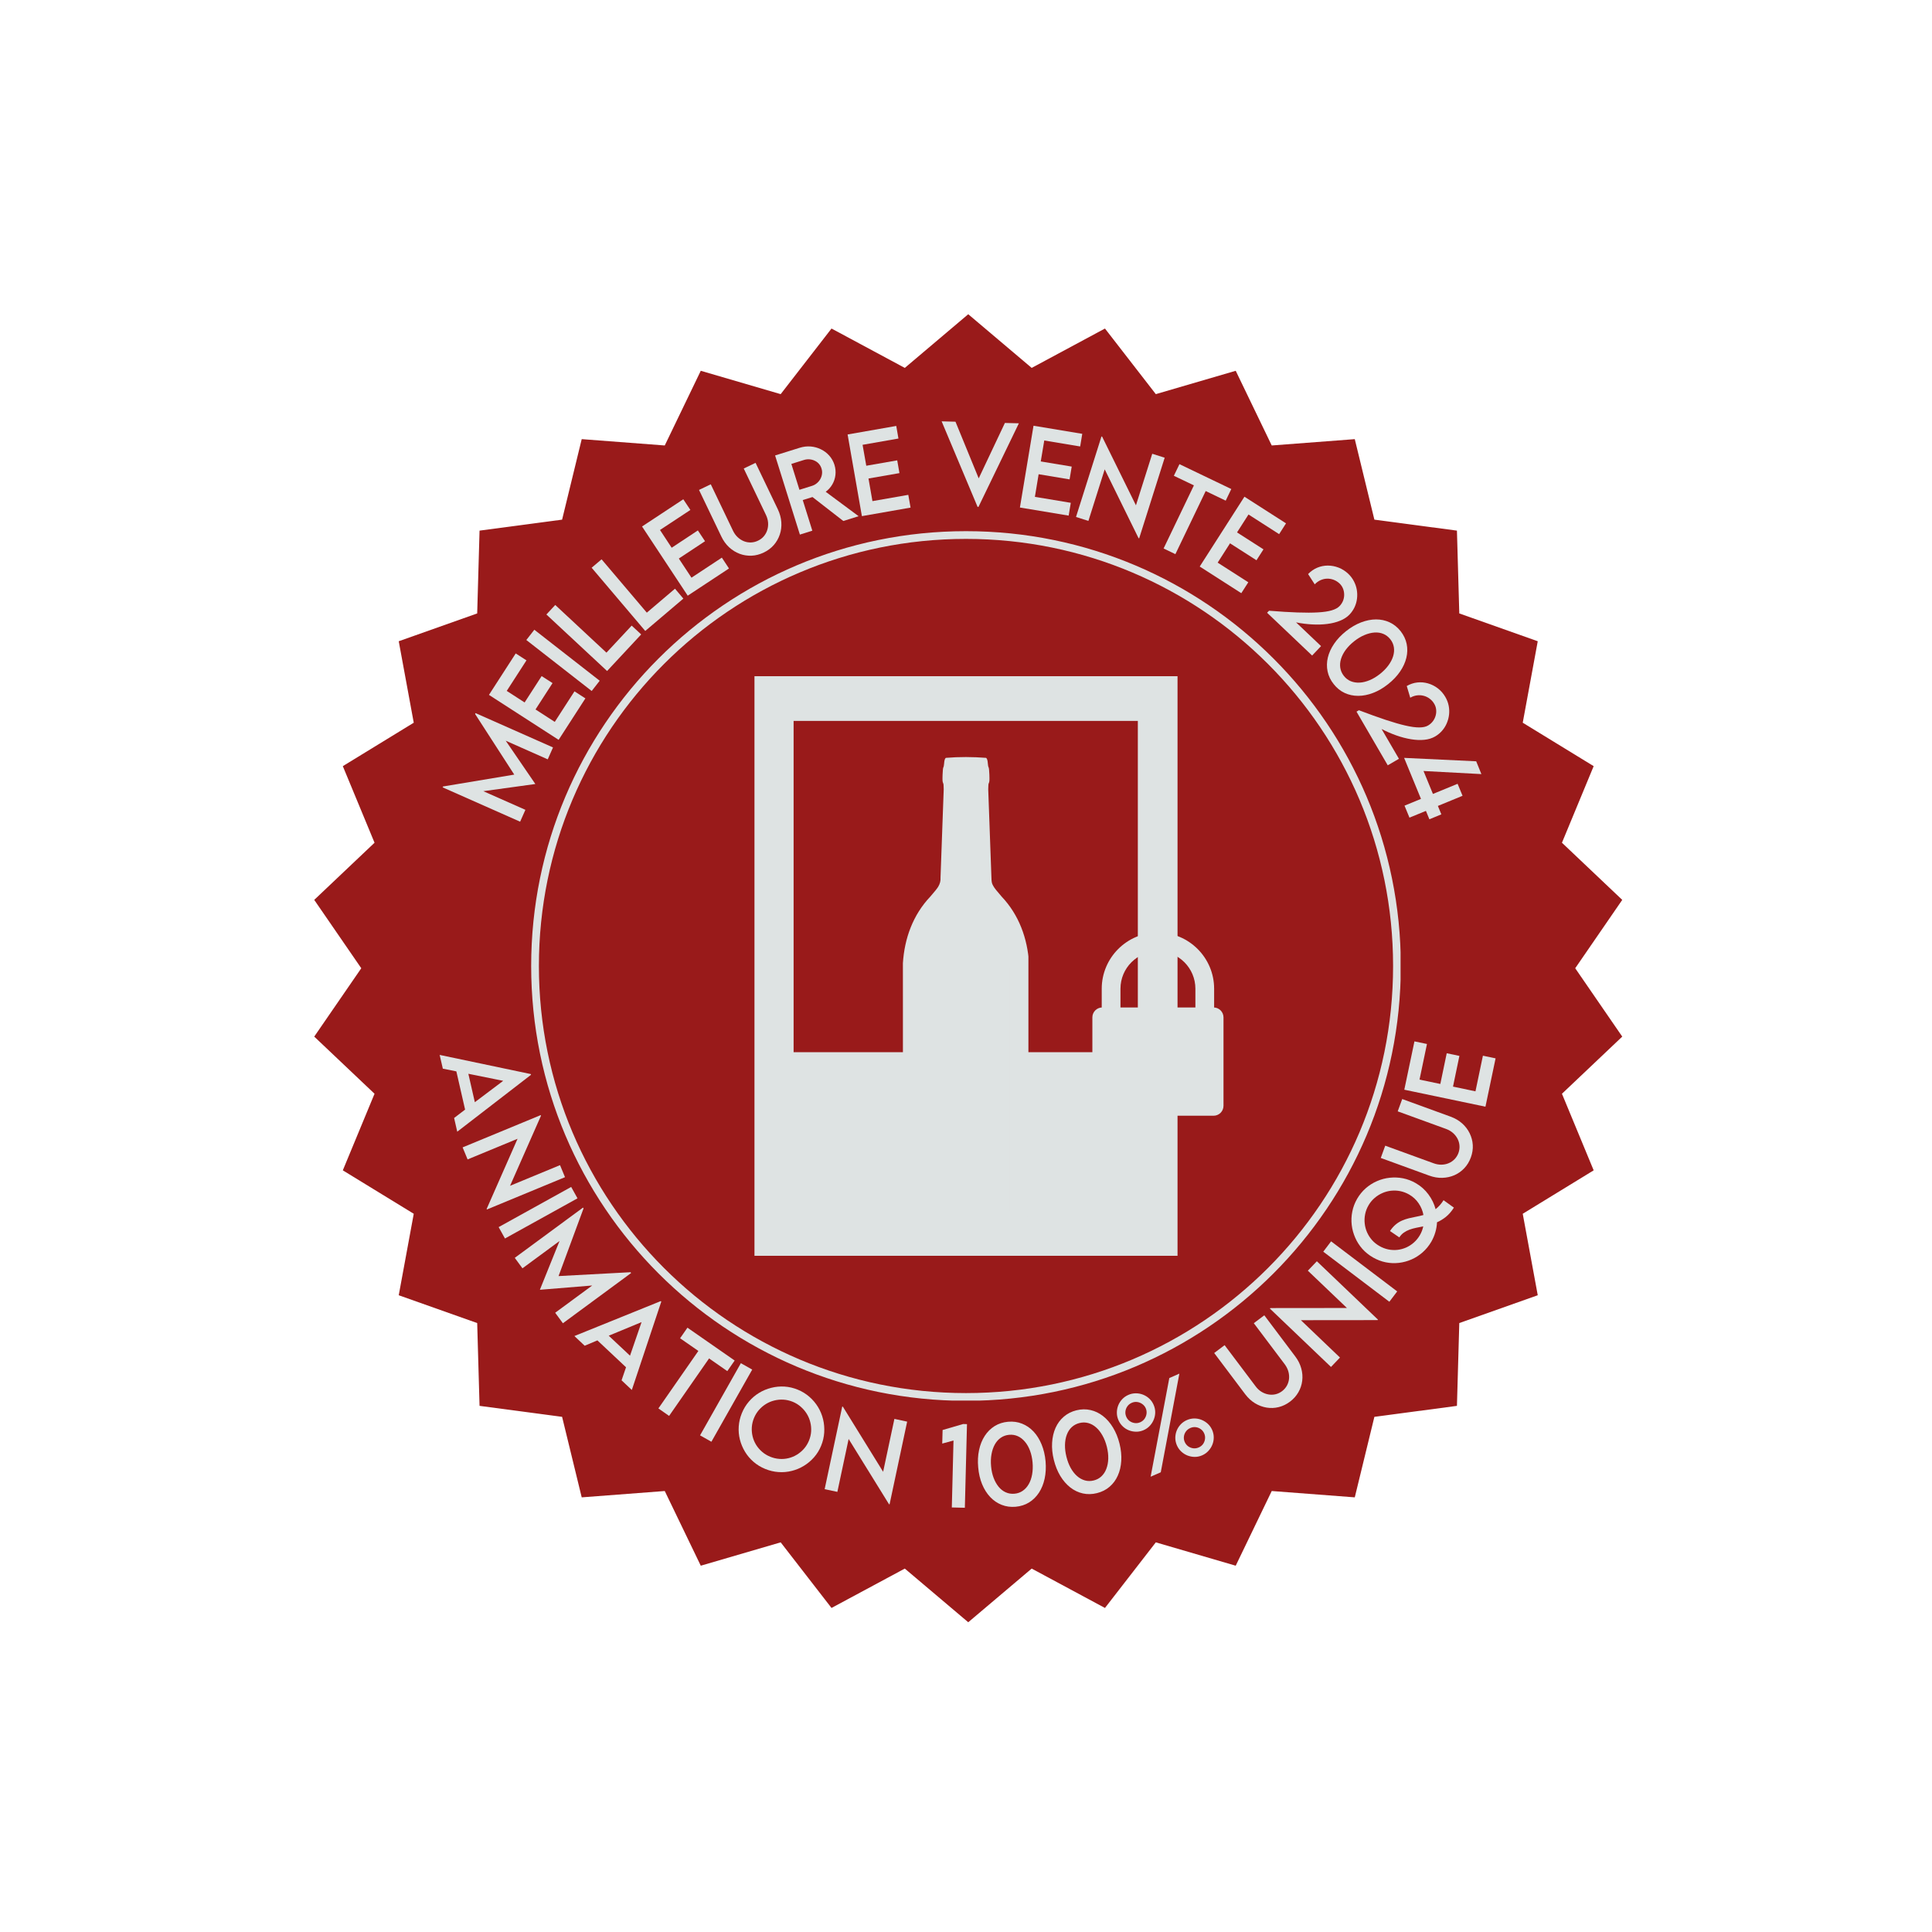 <svg xmlns="http://www.w3.org/2000/svg" xmlns:xlink="http://www.w3.org/1999/xlink" width="1000" viewBox="0 0 750 750" height="1000" preserveAspectRatio="xMidYMid meet"><defs><g></g><clipPath id="a7ecc71ba0"><path d="M 156.406 156.406 L 593.594 156.406 L 593.594 593.594 L 156.406 593.594 Z M 156.406 156.406 " clip-rule="nonzero"></path></clipPath><clipPath id="18de06c526"><path d="M 375 156.406 C 254.273 156.406 156.406 254.273 156.406 375 C 156.406 495.727 254.273 593.594 375 593.594 C 495.727 593.594 593.594 495.727 593.594 375 C 593.594 254.273 495.727 156.406 375 156.406 Z M 375 156.406 " clip-rule="nonzero"></path></clipPath><clipPath id="35db6e3435"><path d="M 121.984 121.984 L 629.754 121.984 L 629.754 629.754 L 121.984 629.754 Z M 121.984 121.984 " clip-rule="nonzero"></path></clipPath><clipPath id="68b3fb0662"><path d="M 375.871 121.984 L 400.5 142.82 L 428.945 127.535 L 448.684 153.004 L 479.703 143.938 L 493.684 172.93 L 525.922 170.473 L 533.535 201.727 L 565.582 205.988 L 566.496 238.133 L 596.953 248.93 L 591.125 280.559 L 618.66 297.418 L 606.348 327.148 L 629.754 349.332 L 611.496 375.871 L 629.754 402.41 L 606.348 424.594 L 618.66 454.324 L 591.125 471.184 L 596.953 502.812 L 566.496 513.609 L 565.582 545.754 L 533.535 550.016 L 525.922 581.27 L 493.684 578.812 L 479.703 607.805 L 448.684 598.738 L 428.945 624.207 L 400.5 608.922 L 375.871 629.754 L 351.242 608.922 L 322.793 624.207 L 303.059 598.738 L 272.039 607.805 L 258.059 578.812 L 225.82 581.27 L 218.207 550.016 L 186.16 545.754 L 185.246 513.609 L 154.789 502.812 L 160.617 471.184 L 133.082 454.324 L 145.395 424.594 L 121.984 402.41 L 140.246 375.871 L 121.984 349.332 L 145.395 327.148 L 133.082 297.418 L 160.617 280.559 L 154.789 248.93 L 185.246 238.133 L 186.16 205.988 L 218.207 201.727 L 225.82 170.473 L 258.059 172.93 L 272.039 143.938 L 303.059 153.004 L 322.793 127.535 L 351.242 142.82 Z M 375.871 121.984 " clip-rule="nonzero"></path></clipPath><clipPath id="d9cdc53919"><path d="M 149.898 149.898 L 600.102 149.898 L 600.102 600.102 L 149.898 600.102 Z M 149.898 149.898 " clip-rule="nonzero"></path></clipPath><clipPath id="eb2403ed6b"><path d="M 375 149.898 C 250.68 149.898 149.898 250.68 149.898 375 C 149.898 499.32 250.68 600.102 375 600.102 C 499.32 600.102 600.102 499.32 600.102 375 C 600.102 250.68 499.32 149.898 375 149.898 Z M 375 149.898 " clip-rule="nonzero"></path></clipPath><clipPath id="f8df01afc3"><path d="M 206.199 206.199 L 543.801 206.199 L 543.801 543.801 L 206.199 543.801 Z M 206.199 206.199 " clip-rule="nonzero"></path></clipPath><clipPath id="24d1f83799"><path d="M 375 206.199 C 281.773 206.199 206.199 281.773 206.199 375 C 206.199 468.227 281.773 543.801 375 543.801 C 468.227 543.801 543.801 468.227 543.801 375 C 543.801 281.773 468.227 206.199 375 206.199 Z M 375 206.199 " clip-rule="nonzero"></path></clipPath><clipPath id="eacef902ac"><path d="M 206.199 206.199 L 543.699 206.199 L 543.699 543.699 L 206.199 543.699 Z M 206.199 206.199 " clip-rule="nonzero"></path></clipPath><clipPath id="0bcb995728"><path d="M 374.996 206.199 C 281.773 206.199 206.199 281.773 206.199 374.996 C 206.199 468.219 281.773 543.793 374.996 543.793 C 468.219 543.793 543.793 468.219 543.793 374.996 C 543.793 281.773 468.219 206.199 374.996 206.199 Z M 374.996 206.199 " clip-rule="nonzero"></path></clipPath><clipPath id="3149a80236"><path d="M 292.883 262.5 L 457.117 262.5 L 457.117 487.5 L 292.883 487.5 Z M 292.883 262.5 " clip-rule="nonzero"></path></clipPath><clipPath id="679bdf878a"><path d="M 308.078 279.863 L 441.922 279.863 L 441.922 408.469 L 308.078 408.469 Z M 308.078 279.863 " clip-rule="nonzero"></path></clipPath><clipPath id="c090a0885b"><path d="M 424.039 391 L 475 391 L 475 433.258 L 424.039 433.258 Z M 424.039 391 " clip-rule="nonzero"></path></clipPath><clipPath id="b433b7b2ae"><path d="M 427 362.008 L 472 362.008 L 472 421 L 427 421 Z M 427 362.008 " clip-rule="nonzero"></path></clipPath><clipPath id="5ae3fd996f"><path d="M 350.477 293.75 L 399.227 293.75 L 399.227 477.5 L 350.477 477.5 Z M 350.477 293.75 " clip-rule="nonzero"></path></clipPath></defs><g clip-path="url(#a7ecc71ba0)"><g clip-path="url(#18de06c526)"><path fill="#dee3e3" d="M 156.406 156.406 L 593.594 156.406 L 593.594 593.594 L 156.406 593.594 Z M 156.406 156.406 " fill-opacity="1" fill-rule="nonzero"></path></g></g><g clip-path="url(#35db6e3435)"><g clip-path="url(#68b3fb0662)"><path fill="#991a1a" d="M 121.984 121.984 L 629.754 121.984 L 629.754 629.754 L 121.984 629.754 Z M 121.984 121.984 " fill-opacity="1" fill-rule="nonzero"></path></g></g><g clip-path="url(#d9cdc53919)"><g clip-path="url(#eb2403ed6b)"><path fill="#991a1a" d="M 149.898 149.898 L 600.102 149.898 L 600.102 600.102 L 149.898 600.102 Z M 149.898 149.898 " fill-opacity="1" fill-rule="nonzero"></path></g></g><g clip-path="url(#f8df01afc3)"><g clip-path="url(#24d1f83799)"><path fill="#991a1a" d="M 206.199 206.199 L 543.801 206.199 L 543.801 543.801 L 206.199 543.801 Z M 206.199 206.199 " fill-opacity="1" fill-rule="nonzero"></path></g></g><g clip-path="url(#eacef902ac)"><g clip-path="url(#0bcb995728)"><path stroke-linecap="butt" transform="matrix(0.75, 0, 0, 0.75, 206.2, 206.2)" fill="none" stroke-linejoin="miter" d="M 225.062 -0.001 C 100.765 -0.001 -0.001 100.765 -0.001 225.062 C -0.001 349.359 100.765 450.124 225.062 450.124 C 349.359 450.124 450.124 349.359 450.124 225.062 C 450.124 100.765 349.359 -0.001 225.062 -0.001 Z M 225.062 -0.001 " stroke="#dee3e3" stroke-width="8" stroke-opacity="1" stroke-miterlimit="4"></path></g></g><g clip-path="url(#3149a80236)"><path fill="#dee3e3" d="M 292.883 262.5 L 457.117 262.5 L 457.117 487.676 L 292.883 487.676 Z M 292.883 262.5 " fill-opacity="1" fill-rule="nonzero"></path></g><g clip-path="url(#679bdf878a)"><path fill="#991a1a" d="M 308.078 279.863 L 441.707 279.863 L 441.707 408.469 L 308.078 408.469 Z M 308.078 279.863 " fill-opacity="1" fill-rule="nonzero"></path></g><g clip-path="url(#c090a0885b)"><path fill="#dee3e3" d="M 471.105 433.125 L 427.91 433.125 C 425.781 433.125 424.055 431.402 424.055 429.27 L 424.055 394.949 C 424.055 392.82 425.781 391.094 427.91 391.094 L 471.105 391.094 C 473.234 391.094 474.961 392.82 474.961 394.949 L 474.961 429.27 C 474.961 431.402 473.234 433.125 471.105 433.125 " fill-opacity="1" fill-rule="nonzero"></path></g><g clip-path="url(#b433b7b2ae)"><path fill="#dee3e3" d="M 434.965 412.91 L 464.051 412.91 L 464.051 383.824 C 464.051 375.805 457.527 369.277 449.508 369.277 C 441.488 369.277 434.965 375.805 434.965 383.824 Z M 464.383 420.184 L 434.633 420.184 C 430.805 420.184 427.691 417.07 427.691 413.242 L 427.691 383.824 C 427.691 371.793 437.48 362.008 449.508 362.008 C 461.539 362.008 471.324 371.793 471.324 383.824 L 471.324 413.242 C 471.324 417.07 468.211 420.184 464.383 420.184 " fill-opacity="1" fill-rule="nonzero"></path></g><path fill="#dee3e3" d="M 382.723 370.148 L 397.238 370.148 L 397.238 471.758 L 382.723 471.758 Z M 382.723 370.148 " fill-opacity="1" fill-rule="evenodd"></path><path fill="#dee3e3" d="M 374.426 301.707 L 382.723 301.707 L 382.723 344.219 L 374.426 344.219 Z M 374.426 301.707 " fill-opacity="1" fill-rule="evenodd"></path><g clip-path="url(#5ae3fd996f)"><path fill="#dee3e3" d="M 367.164 294.199 C 366.785 294.488 366.578 295.191 366.496 296.465 C 366.453 297.102 366.32 297.742 366.207 297.883 C 366.078 298.035 365.961 299.156 365.906 300.75 C 365.828 302.961 365.867 303.469 366.125 304.016 C 366.262 304.305 366.336 304.664 366.348 306.402 L 365.109 340.652 C 365.199 341.977 364.883 343.07 364.227 344.207 C 363.695 345.066 362.828 346.113 361.141 348.059 C 354.398 355.172 351.113 364.293 350.504 373.918 L 350.531 470.047 C 350.855 472.543 352.125 476.43 354.121 477.266 L 395.855 477.266 C 397.852 476.43 399.121 472.543 399.445 470.047 L 399.473 373.918 C 398.863 364.293 395.578 355.168 388.836 348.059 C 386.867 345.789 386.016 344.742 385.512 343.785 C 384.941 342.887 384.914 341.926 384.879 340.906 L 383.629 306.402 C 383.641 304.664 383.715 304.305 383.852 304.016 C 384.113 303.469 384.148 302.961 384.074 300.75 C 384.02 299.156 383.902 298.035 383.773 297.883 C 383.656 297.742 383.523 297.102 383.484 296.465 C 383.398 295.191 383.191 294.488 382.812 294.199 C 377.617 293.801 372.363 293.762 367.164 294.199 Z M 380.234 305.289 L 381.141 305.289 L 381.141 337.949 L 380.234 337.949 Z M 390.395 375.691 L 390.395 470.223 L 389.305 470.223 L 389.305 375.691 Z M 394.207 375.691 L 394.207 470.223 L 391.848 470.223 L 391.848 375.691 Z M 394.207 375.691 " fill-opacity="1" fill-rule="nonzero"></path></g><g fill="#dee3e3" fill-opacity="1"><g transform="translate(200.663, 321.794)"><g><path d="M -16.219 -44.609 L -16.062 -44.969 L 14.016 -31.641 L 11.969 -27.016 L -4.344 -34.25 L 7.141 -17.469 L 7.125 -17.438 L -13.047 -14.656 L 3.297 -7.422 L 1.25 -2.812 L -28.828 -16.141 L -28.672 -16.484 L -1.031 -21.094 Z M -16.219 -44.609 "></path></g></g></g><g fill="#dee3e3" fill-opacity="1"><g transform="translate(215.186, 289.801)"><g><path d="M -10.812 -33.453 L -18.469 -21.594 L -11.531 -17.109 L -4.922 -27.344 L -0.688 -24.625 L -7.297 -14.391 L 0.172 -9.562 L 7.828 -21.422 L 12.062 -18.688 L 1.672 -2.594 L -25.375 -20.047 L -14.984 -36.141 Z M -10.812 -33.453 "></path></g></g></g><g fill="#dee3e3" fill-opacity="1"><g transform="translate(227.804, 270.668)"><g><path d="M 1.891 -2.422 L -23.484 -22.219 L -20.375 -26.203 L 5 -6.406 Z M 1.891 -2.422 "></path></g></g></g><g fill="#dee3e3" fill-opacity="1"><g transform="translate(233.577, 262.736)"><g><path d="M 1.844 -9.375 L 11.641 -19.875 L 15.328 -16.453 L 2.094 -2.25 L -21.469 -24.188 L -18.031 -27.891 Z M 1.844 -9.375 "></path></g></g></g><g fill="#dee3e3" fill-opacity="1"><g transform="translate(248.142, 246.924)"><g><path d="M 2.953 -9.094 L 13.891 -18.391 L 17.141 -14.547 L 2.344 -1.984 L -18.469 -26.531 L -14.609 -29.797 Z M 2.953 -9.094 "></path></g></g></g><g fill="#dee3e3" fill-opacity="1"><g transform="translate(264.412, 232.929)"><g><path d="M 3.594 -34.969 L -8.203 -27.188 L -3.672 -20.297 L 6.5 -27.016 L 9.281 -22.828 L -0.891 -16.109 L 4.016 -8.672 L 15.812 -16.453 L 18.578 -12.25 L 2.562 -1.688 L -15.172 -28.547 L 0.844 -39.109 Z M 3.594 -34.969 "></path></g></g></g><g fill="#dee3e3" fill-opacity="1"><g transform="translate(282.749, 220.424)"><g><path d="M 13.719 -5.922 C 12.164 -5.18 10.594 -4.773 9 -4.703 C 7.406 -4.641 5.863 -4.883 4.375 -5.438 C 2.883 -6 1.52 -6.848 0.281 -7.984 C -0.945 -9.129 -1.957 -10.535 -2.75 -12.203 L -11.391 -30.234 L -6.828 -32.422 L 1.797 -14.406 C 2.273 -13.406 2.883 -12.562 3.625 -11.875 C 4.363 -11.188 5.176 -10.664 6.062 -10.312 C 6.945 -9.969 7.852 -9.812 8.781 -9.844 C 9.707 -9.875 10.613 -10.102 11.5 -10.531 C 12.383 -10.945 13.133 -11.508 13.75 -12.219 C 14.363 -12.938 14.812 -13.75 15.094 -14.656 C 15.383 -15.562 15.492 -16.516 15.422 -17.516 C 15.348 -18.523 15.07 -19.531 14.594 -20.531 L 5.969 -38.547 L 10.562 -40.75 L 19.203 -22.719 C 19.992 -21.051 20.445 -19.379 20.562 -17.703 C 20.676 -16.035 20.477 -14.441 19.969 -12.922 C 19.457 -11.398 18.676 -10.035 17.625 -8.828 C 16.57 -7.629 15.27 -6.66 13.719 -5.922 Z M 13.719 -5.922 "></path></g></g></g><g fill="#dee3e3" fill-opacity="1"><g transform="translate(307.562, 208.45)"><g><path d="M 25.75 -8.062 L 19.812 -6.203 L 7.844 -15.5 L 4.062 -14.328 L 7.781 -2.438 L 2.953 -0.922 L -6.672 -31.641 L 2.875 -34.625 C 4.312 -35.07 5.734 -35.238 7.141 -35.125 C 8.547 -35.008 9.867 -34.645 11.109 -34.031 C 12.359 -33.426 13.438 -32.613 14.344 -31.594 C 15.258 -30.57 15.938 -29.375 16.375 -28 C 16.781 -26.676 16.906 -25.352 16.75 -24.031 C 16.594 -22.719 16.188 -21.5 15.531 -20.375 C 14.875 -19.25 14.02 -18.305 12.969 -17.547 Z M 2.781 -18.312 L 7.625 -19.828 C 8.352 -20.055 8.992 -20.406 9.547 -20.875 C 10.109 -21.344 10.562 -21.891 10.906 -22.516 C 11.25 -23.141 11.461 -23.801 11.547 -24.5 C 11.629 -25.195 11.562 -25.891 11.344 -26.578 C 11.125 -27.285 10.781 -27.898 10.312 -28.422 C 9.844 -28.941 9.289 -29.344 8.656 -29.625 C 8.031 -29.914 7.352 -30.086 6.625 -30.141 C 5.906 -30.191 5.191 -30.102 4.484 -29.875 L -0.359 -28.359 Z M 2.781 -18.312 "></path></g></g></g><g fill="#dee3e3" fill-opacity="1"><g transform="translate(331.554, 200.895)"><g><path d="M 17.219 -30.656 L 3.297 -28.219 L 4.734 -20.094 L 16.75 -22.188 L 17.609 -17.234 L 5.594 -15.141 L 7.125 -6.359 L 21.047 -8.797 L 21.922 -3.844 L 3.031 -0.531 L -2.516 -32.234 L 16.375 -35.547 Z M 17.219 -30.656 "></path></g></g></g><g fill="#dee3e3" fill-opacity="1"><g transform="translate(354.135, 197.158)"><g></g></g></g><g fill="#dee3e3" fill-opacity="1"><g transform="translate(364.275, 195.717)"><g><path d="M 25.828 -31.531 L 31.25 -31.391 L 15.562 1.062 L 15.219 1.047 L 1.266 -32.156 L 6.641 -32.016 L 15.656 -10.016 Z M 25.828 -31.531 "></path></g></g></g><g fill="#dee3e3" fill-opacity="1"><g transform="translate(392.898, 196.52)"><g><path d="M 26.422 -23.203 L 12.484 -25.516 L 11.125 -17.391 L 23.141 -15.391 L 22.312 -10.422 L 10.297 -12.422 L 8.844 -3.641 L 22.781 -1.328 L 21.953 3.641 L 3.031 0.5 L 8.312 -31.25 L 27.234 -28.109 Z M 26.422 -23.203 "></path></g></g></g><g fill="#dee3e3" fill-opacity="1"><g transform="translate(414.784, 199.715)"><g><path d="M 32.516 -23.562 L 37.344 -22.031 L 27.438 9.266 L 27.203 9.203 L 14.062 -17.516 L 7.734 2.5 L 2.922 0.969 L 12.812 -30.297 L 13.062 -30.203 L 26.188 -3.547 Z M 32.516 -23.562 "></path></g></g></g><g fill="#dee3e3" fill-opacity="1"><g transform="translate(443.097, 208.794)"><g><path d="M 34.891 -18.953 L 32.719 -14.438 L 24.953 -18.172 L 13.188 6.328 L 8.609 4.125 L 20.375 -20.375 L 12.594 -24.094 L 14.766 -28.609 Z M 34.891 -18.953 "></path></g></g></g><g fill="#dee3e3" fill-opacity="1"><g transform="translate(463.136, 218.273)"><g><path d="M 33.422 -10.922 L 21.531 -18.547 L 17.078 -11.594 L 27.344 -5.016 L 24.625 -0.781 L 14.359 -7.359 L 9.562 0.141 L 21.453 7.766 L 18.734 12 L 2.594 1.656 L 19.953 -25.453 L 36.094 -15.109 Z M 33.422 -10.922 "></path></g></g></g><g fill="#dee3e3" fill-opacity="1"><g transform="translate(482.294, 230.799)"><g></g></g></g><g fill="#dee3e3" fill-opacity="1"><g transform="translate(490.755, 236.805)"><g><path d="M 12.375 4.797 L 22.078 14.016 L 18.609 17.672 L 1.125 1.062 L 1.875 0.281 C 6.102 0.625 9.789 0.848 12.938 0.953 C 16.082 1.066 18.742 1.055 20.922 0.922 C 23.109 0.797 24.879 0.531 26.234 0.125 C 27.598 -0.281 28.613 -0.836 29.281 -1.547 C 29.906 -2.203 30.363 -2.922 30.656 -3.703 C 30.945 -4.492 31.078 -5.297 31.047 -6.109 C 31.023 -6.922 30.863 -7.688 30.562 -8.406 C 30.258 -9.125 29.828 -9.75 29.266 -10.281 C 28.598 -10.914 27.844 -11.395 27 -11.719 C 26.164 -12.039 25.305 -12.191 24.422 -12.172 C 23.547 -12.148 22.691 -11.953 21.859 -11.578 C 21.035 -11.203 20.289 -10.664 19.625 -9.969 L 17.047 -13.953 C 18.098 -15.047 19.281 -15.867 20.594 -16.422 C 21.914 -16.973 23.285 -17.25 24.703 -17.25 C 26.129 -17.25 27.523 -16.984 28.891 -16.453 C 30.254 -15.93 31.504 -15.133 32.641 -14.062 C 33.555 -13.188 34.285 -12.219 34.828 -11.156 C 35.379 -10.102 35.754 -9.004 35.953 -7.859 C 36.148 -6.711 36.176 -5.562 36.031 -4.406 C 35.895 -3.258 35.582 -2.16 35.094 -1.109 C 34.602 -0.066 33.953 0.883 33.141 1.75 C 32.172 2.758 30.945 3.562 29.469 4.156 C 28 4.758 26.344 5.176 24.5 5.406 C 22.664 5.645 20.711 5.707 18.641 5.594 C 16.578 5.488 14.488 5.223 12.375 4.797 Z M 12.375 4.797 "></path></g></g></g><g fill="#dee3e3" fill-opacity="1"><g transform="translate(508.973, 253.769)"><g><path d="M 8.75 11.781 C 7.539 10.258 6.754 8.613 6.391 6.844 C 6.023 5.07 6.062 3.273 6.5 1.453 C 6.938 -0.359 7.75 -2.133 8.938 -3.875 C 10.125 -5.625 11.672 -7.254 13.578 -8.766 C 15.473 -10.266 17.41 -11.395 19.391 -12.156 C 21.367 -12.914 23.297 -13.301 25.172 -13.312 C 27.055 -13.32 28.816 -12.945 30.453 -12.188 C 32.098 -11.426 33.523 -10.285 34.734 -8.766 C 35.941 -7.223 36.727 -5.566 37.094 -3.797 C 37.457 -2.023 37.414 -0.227 36.969 1.594 C 36.531 3.414 35.711 5.203 34.516 6.953 C 33.316 8.703 31.77 10.328 29.875 11.828 C 27.969 13.336 26.031 14.469 24.062 15.219 C 22.094 15.977 20.172 16.359 18.297 16.359 C 16.422 16.367 14.66 15.992 13.016 15.234 C 11.379 14.473 9.957 13.32 8.75 11.781 Z M 12.719 8.625 C 13.469 9.57 14.367 10.258 15.422 10.688 C 16.484 11.113 17.633 11.289 18.875 11.219 C 20.125 11.145 21.414 10.828 22.75 10.266 C 24.094 9.703 25.422 8.898 26.734 7.859 C 28.047 6.816 29.133 5.707 30 4.531 C 30.863 3.363 31.477 2.176 31.844 0.969 C 32.207 -0.227 32.301 -1.391 32.125 -2.516 C 31.945 -3.641 31.484 -4.676 30.734 -5.625 C 29.984 -6.57 29.078 -7.266 28.016 -7.703 C 26.961 -8.141 25.812 -8.312 24.562 -8.219 C 23.32 -8.133 22.031 -7.805 20.688 -7.234 C 19.344 -6.672 18.016 -5.867 16.703 -4.828 C 15.391 -3.785 14.301 -2.68 13.438 -1.516 C 12.582 -0.348 11.973 0.828 11.609 2.016 C 11.242 3.203 11.148 4.363 11.328 5.5 C 11.504 6.633 11.969 7.676 12.719 8.625 Z M 12.719 8.625 "></path></g></g></g><g fill="#dee3e3" fill-opacity="1"><g transform="translate(525.816, 274.919)"><g><path d="M 10.516 8.078 L 17.25 19.641 L 12.906 22.172 L 0.781 1.344 L 1.719 0.797 C 5.695 2.305 9.176 3.555 12.156 4.547 C 15.133 5.535 17.688 6.27 19.812 6.75 C 21.945 7.238 23.723 7.477 25.141 7.469 C 26.566 7.469 27.695 7.223 28.531 6.734 C 29.312 6.273 29.953 5.707 30.453 5.031 C 30.953 4.352 31.305 3.617 31.516 2.828 C 31.723 2.047 31.781 1.266 31.688 0.484 C 31.602 -0.285 31.363 -1.004 30.969 -1.672 C 30.508 -2.473 29.922 -3.141 29.203 -3.672 C 28.492 -4.211 27.711 -4.594 26.859 -4.812 C 26.004 -5.039 25.129 -5.094 24.234 -4.969 C 23.336 -4.852 22.473 -4.551 21.641 -4.062 L 20.281 -8.609 C 21.594 -9.367 22.957 -9.828 24.375 -9.984 C 25.789 -10.141 27.18 -10.02 28.547 -9.625 C 29.922 -9.227 31.188 -8.586 32.344 -7.703 C 33.508 -6.816 34.484 -5.703 35.266 -4.359 C 35.898 -3.266 36.332 -2.129 36.562 -0.953 C 36.789 0.223 36.836 1.383 36.703 2.531 C 36.566 3.688 36.27 4.797 35.812 5.859 C 35.363 6.922 34.754 7.891 33.984 8.766 C 33.223 9.641 32.332 10.375 31.312 10.969 C 30.102 11.676 28.707 12.109 27.125 12.266 C 25.539 12.43 23.832 12.363 22 12.062 C 20.164 11.77 18.27 11.281 16.312 10.594 C 14.363 9.914 12.43 9.078 10.516 8.078 Z M 10.516 8.078 "></path></g></g></g><g fill="#dee3e3" fill-opacity="1"><g transform="translate(538.511, 296.425)"><g><path d="M 21.016 19.703 L 16.375 21.625 L 15.031 18.359 L 8.641 20.984 L 6.719 16.328 L 13.109 13.703 L 6.562 -2.219 L 34.547 -0.891 L 36.562 4.078 L 14.094 2.875 L 17.75 11.781 L 27.328 7.844 L 29.25 12.5 L 19.672 16.438 Z M 21.016 19.703 "></path></g></g></g><g fill="#dee3e3" fill-opacity="1"><g transform="translate(170.58, 409.093)"><g><path d="M 5.703 24.906 L 9.969 21.656 L 6.578 6.812 L 1.328 5.766 L 0.094 0.422 L 35.484 7.859 L 35.562 8.141 L 6.922 30.234 Z M 11.234 7.75 L 13.75 18.781 L 24.766 10.484 Z M 11.234 7.75 "></path></g></g></g><g fill="#dee3e3" fill-opacity="1"><g transform="translate(178.461, 442.555)"><g><path d="M 38.938 9.75 L 40.875 14.422 L 10.547 26.969 L 10.453 26.75 L 22.453 -0.484 L 3.062 7.531 L 1.125 2.859 L 31.438 -9.672 L 31.547 -9.422 L 19.547 17.766 Z M 38.938 9.75 "></path></g></g></g><g fill="#dee3e3" fill-opacity="1"><g transform="translate(192.089, 473.673)"><g><path d="M 1.484 2.688 L 29.641 -12.906 L 32.094 -8.484 L 3.938 7.109 Z M 1.484 2.688 "></path></g></g></g><g fill="#dee3e3" fill-opacity="1"><g transform="translate(198.004, 485.811)"><g><path d="M 46.766 8.062 L 47 8.375 L 20.516 27.875 L 17.516 23.797 L 31.891 13.219 L 11.625 14.875 L 11.594 14.828 L 19.203 -4.047 L 4.812 6.547 L 1.828 2.484 L 28.312 -17.016 L 28.531 -16.719 L 18.828 9.562 Z M 46.766 8.062 "></path></g></g></g><g fill="#dee3e3" fill-opacity="1"><g transform="translate(222.665, 518.351)"><g><path d="M 18.625 17.484 L 20.359 12.422 L 9.25 1.984 L 4.312 4.062 L 0.312 0.297 L 33.844 -13.266 L 34.047 -13.062 L 22.609 21.234 Z M 13.641 0.172 L 21.906 7.922 L 26.391 -5.109 Z M 13.641 0.172 "></path></g></g></g><g fill="#dee3e3" fill-opacity="1"><g transform="translate(247.744, 541.295)"><g><path d="M 37.453 -13.141 L 34.594 -9.031 L 27.516 -13.953 L 12 8.359 L 7.844 5.453 L 23.359 -16.859 L 16.266 -21.781 L 19.125 -25.891 Z M 37.453 -13.141 "></path></g></g></g><g fill="#dee3e3" fill-opacity="1"><g transform="translate(269.087, 555.687)"><g><path d="M 2.672 1.516 L 18.516 -26.5 L 22.922 -24.016 L 7.078 4 Z M 2.672 1.516 "></path></g></g></g><g fill="#dee3e3" fill-opacity="1"><g transform="translate(280.446, 562.86)"><g><path d="M 16.594 7.375 C 14.906 6.688 13.395 5.766 12.062 4.609 C 10.738 3.461 9.633 2.156 8.75 0.688 C 7.863 -0.781 7.207 -2.348 6.781 -4.016 C 6.363 -5.68 6.211 -7.379 6.328 -9.109 C 6.441 -10.848 6.844 -12.562 7.531 -14.25 C 8.227 -15.957 9.148 -17.473 10.297 -18.797 C 11.441 -20.129 12.75 -21.242 14.219 -22.141 C 15.695 -23.035 17.273 -23.691 18.953 -24.109 C 20.629 -24.535 22.336 -24.695 24.078 -24.594 C 25.828 -24.488 27.551 -24.086 29.25 -23.391 C 30.938 -22.703 32.441 -21.773 33.766 -20.609 C 35.098 -19.453 36.211 -18.133 37.109 -16.656 C 38.004 -15.188 38.656 -13.613 39.062 -11.938 C 39.469 -10.27 39.617 -8.555 39.516 -6.797 C 39.41 -5.047 39.008 -3.316 38.312 -1.609 C 37.625 0.078 36.703 1.57 35.547 2.875 C 34.391 4.188 33.082 5.285 31.625 6.172 C 30.164 7.066 28.598 7.723 26.922 8.141 C 25.242 8.566 23.523 8.719 21.766 8.594 C 20.016 8.477 18.289 8.07 16.594 7.375 Z M 18.547 2.641 C 19.711 3.117 20.906 3.398 22.125 3.484 C 23.344 3.578 24.531 3.477 25.688 3.188 C 26.844 2.906 27.926 2.453 28.938 1.828 C 29.957 1.203 30.867 0.43 31.672 -0.484 C 32.473 -1.398 33.113 -2.441 33.594 -3.609 C 34.082 -4.797 34.363 -5.992 34.438 -7.203 C 34.508 -8.422 34.398 -9.609 34.109 -10.766 C 33.828 -11.922 33.375 -13.004 32.75 -14.016 C 32.125 -15.035 31.348 -15.945 30.422 -16.75 C 29.504 -17.562 28.461 -18.207 27.297 -18.688 C 26.117 -19.164 24.922 -19.441 23.703 -19.516 C 22.492 -19.586 21.305 -19.477 20.141 -19.188 C 18.984 -18.906 17.898 -18.453 16.891 -17.828 C 15.879 -17.203 14.973 -16.43 14.172 -15.516 C 13.379 -14.609 12.738 -13.562 12.25 -12.375 C 11.77 -11.207 11.488 -10.016 11.406 -8.797 C 11.332 -7.578 11.438 -6.391 11.719 -5.234 C 12 -4.078 12.453 -2.988 13.078 -1.969 C 13.711 -0.957 14.488 -0.055 15.406 0.734 C 16.32 1.523 17.367 2.16 18.547 2.641 Z M 18.547 2.641 "></path></g></g></g><g fill="#dee3e3" fill-opacity="1"><g transform="translate(317.127, 577.409)"><g><path d="M 30.078 -26.594 L 35.031 -25.531 L 28.203 6.578 L 27.984 6.531 L 12.312 -18.797 L 7.938 1.734 L 3 0.688 L 9.828 -31.391 L 10.078 -31.328 L 25.703 -6.062 Z M 30.078 -26.594 "></path></g></g></g><g fill="#dee3e3" fill-opacity="1"><g transform="translate(350.525, 583.807)"><g></g></g></g><g fill="#dee3e3" fill-opacity="1"><g transform="translate(363.602, 585.034)"><g><path d="M 10.297 -32.234 L 11.781 -32.188 L 10.953 0.281 L 5.891 0.156 L 6.547 -25.828 L 2.172 -24.641 L 2.312 -29.906 Z M 10.297 -32.234 "></path></g></g></g><g fill="#dee3e3" fill-opacity="1"><g transform="translate(379.607, 585.767)"><g><path d="M 14.656 -0.844 C 12.719 -0.676 10.906 -0.926 9.219 -1.594 C 7.539 -2.258 6.062 -3.27 4.781 -4.625 C 3.5 -5.988 2.453 -7.648 1.641 -9.609 C 0.836 -11.566 0.332 -13.754 0.125 -16.172 C -0.094 -18.578 0.02 -20.816 0.469 -22.891 C 0.914 -24.961 1.648 -26.785 2.672 -28.359 C 3.691 -29.93 4.969 -31.195 6.5 -32.156 C 8.039 -33.113 9.781 -33.676 11.719 -33.844 C 13.676 -34.02 15.492 -33.77 17.172 -33.094 C 18.848 -32.426 20.328 -31.41 21.609 -30.047 C 22.891 -28.68 23.93 -27.016 24.734 -25.047 C 25.547 -23.086 26.062 -20.906 26.281 -18.5 C 26.488 -16.082 26.367 -13.836 25.922 -11.766 C 25.473 -9.703 24.738 -7.883 23.719 -6.312 C 22.695 -4.75 21.422 -3.488 19.891 -2.531 C 18.359 -1.582 16.613 -1.02 14.656 -0.844 Z M 14.188 -5.906 C 15.395 -6.008 16.469 -6.383 17.406 -7.031 C 18.344 -7.676 19.125 -8.539 19.75 -9.625 C 20.375 -10.719 20.812 -11.977 21.062 -13.406 C 21.32 -14.832 21.379 -16.379 21.234 -18.047 C 21.086 -19.711 20.758 -21.227 20.25 -22.594 C 19.75 -23.957 19.094 -25.117 18.281 -26.078 C 17.477 -27.047 16.555 -27.766 15.516 -28.234 C 14.484 -28.703 13.363 -28.883 12.156 -28.781 C 10.957 -28.676 9.883 -28.301 8.938 -27.656 C 7.988 -27.008 7.207 -26.141 6.594 -25.047 C 5.988 -23.961 5.555 -22.703 5.297 -21.266 C 5.035 -19.828 4.977 -18.273 5.125 -16.609 C 5.27 -14.941 5.598 -13.43 6.109 -12.078 C 6.617 -10.723 7.27 -9.562 8.062 -8.594 C 8.852 -7.633 9.77 -6.922 10.812 -6.453 C 11.863 -5.984 12.988 -5.801 14.188 -5.906 Z M 14.188 -5.906 "></path></g></g></g><g fill="#dee3e3" fill-opacity="1"><g transform="translate(411.475, 582.728)"><g><path d="M 14.344 -3.094 C 12.457 -2.625 10.629 -2.586 8.859 -2.984 C 7.098 -3.379 5.477 -4.156 4 -5.312 C 2.531 -6.469 1.242 -7.945 0.141 -9.75 C -0.953 -11.562 -1.789 -13.645 -2.375 -16 C -2.957 -18.344 -3.18 -20.57 -3.047 -22.688 C -2.922 -24.801 -2.477 -26.711 -1.719 -28.422 C -0.957 -30.141 0.109 -31.586 1.484 -32.766 C 2.859 -33.953 4.488 -34.781 6.375 -35.25 C 8.281 -35.719 10.113 -35.75 11.875 -35.344 C 13.633 -34.945 15.254 -34.164 16.734 -33 C 18.211 -31.844 19.5 -30.359 20.594 -28.547 C 21.695 -26.734 22.539 -24.656 23.125 -22.312 C 23.707 -19.957 23.93 -17.723 23.797 -15.609 C 23.672 -13.504 23.223 -11.598 22.453 -9.891 C 21.691 -8.18 20.625 -6.738 19.25 -5.562 C 17.883 -4.383 16.25 -3.562 14.344 -3.094 Z M 13.109 -8.016 C 14.285 -8.305 15.285 -8.844 16.109 -9.625 C 16.941 -10.414 17.578 -11.395 18.016 -12.562 C 18.461 -13.727 18.707 -15.031 18.75 -16.469 C 18.789 -17.914 18.609 -19.457 18.203 -21.094 C 17.797 -22.719 17.234 -24.164 16.516 -25.438 C 15.805 -26.719 14.984 -27.77 14.047 -28.594 C 13.109 -29.426 12.086 -29.992 10.984 -30.297 C 9.891 -30.598 8.754 -30.602 7.578 -30.312 C 6.41 -30.02 5.406 -29.484 4.562 -28.703 C 3.727 -27.922 3.094 -26.941 2.656 -25.766 C 2.219 -24.598 1.984 -23.285 1.953 -21.828 C 1.922 -20.367 2.109 -18.828 2.516 -17.203 C 2.922 -15.566 3.473 -14.117 4.172 -12.859 C 4.879 -11.598 5.695 -10.555 6.625 -9.734 C 7.562 -8.91 8.582 -8.344 9.688 -8.031 C 10.801 -7.727 11.941 -7.723 13.109 -8.016 Z M 13.109 -8.016 "></path></g></g></g><g fill="#dee3e3" fill-opacity="1"><g transform="translate(442.814, 574.944)"><g><path d="M 1.156 -19.766 C 0.227 -19.359 -0.719 -19.156 -1.688 -19.156 C -2.664 -19.156 -3.609 -19.328 -4.516 -19.672 C -5.422 -20.016 -6.227 -20.523 -6.938 -21.203 C -7.656 -21.879 -8.219 -22.688 -8.625 -23.625 C -9.039 -24.562 -9.25 -25.52 -9.25 -26.5 C -9.258 -27.477 -9.086 -28.422 -8.734 -29.328 C -8.379 -30.234 -7.867 -31.039 -7.203 -31.75 C -6.535 -32.469 -5.727 -33.035 -4.781 -33.453 C -3.852 -33.859 -2.898 -34.062 -1.922 -34.062 C -0.953 -34.07 -0.016 -33.898 0.891 -33.547 C 1.805 -33.191 2.617 -32.68 3.328 -32.016 C 4.047 -31.348 4.609 -30.547 5.016 -29.609 C 5.43 -28.672 5.641 -27.711 5.641 -26.734 C 5.641 -25.754 5.457 -24.812 5.094 -23.906 C 4.738 -23 4.227 -22.188 3.562 -21.469 C 2.906 -20.75 2.102 -20.18 1.156 -19.766 Z M 3.859 -1.688 L 11.109 -39.984 L 15.016 -41.703 L 7.797 -3.406 Z M -0.172 -22.828 C 0.523 -23.141 1.082 -23.586 1.5 -24.172 C 1.914 -24.766 2.172 -25.422 2.266 -26.141 C 2.359 -26.859 2.258 -27.562 1.969 -28.25 C 1.664 -28.938 1.211 -29.488 0.609 -29.906 C 0.016 -30.332 -0.633 -30.594 -1.344 -30.688 C -2.062 -30.789 -2.77 -30.688 -3.469 -30.375 C -4.164 -30.07 -4.727 -29.625 -5.156 -29.031 C -5.582 -28.438 -5.836 -27.781 -5.922 -27.062 C -6.004 -26.344 -5.895 -25.641 -5.594 -24.953 C -5.301 -24.266 -4.859 -23.707 -4.266 -23.281 C -3.68 -22.863 -3.023 -22.609 -2.297 -22.516 C -1.578 -22.422 -0.867 -22.523 -0.172 -22.828 Z M 23.859 -9.984 C 22.93 -9.578 21.977 -9.375 21 -9.375 C 20.031 -9.383 19.094 -9.562 18.188 -9.906 C 17.289 -10.258 16.484 -10.77 15.766 -11.438 C 15.047 -12.102 14.477 -12.906 14.062 -13.844 C 13.656 -14.781 13.445 -15.738 13.438 -16.719 C 13.438 -17.707 13.613 -18.656 13.969 -19.562 C 14.332 -20.469 14.848 -21.273 15.516 -21.984 C 16.191 -22.703 16.992 -23.266 17.922 -23.672 C 18.859 -24.078 19.816 -24.285 20.797 -24.297 C 21.773 -24.305 22.711 -24.129 23.609 -23.766 C 24.516 -23.41 25.328 -22.898 26.047 -22.234 C 26.766 -21.578 27.332 -20.773 27.75 -19.828 C 28.156 -18.891 28.359 -17.93 28.359 -16.953 C 28.367 -15.973 28.191 -15.035 27.828 -14.141 C 27.473 -13.242 26.957 -12.43 26.281 -11.703 C 25.613 -10.973 24.805 -10.398 23.859 -9.984 Z M 22.531 -13.047 C 23.238 -13.359 23.801 -13.805 24.219 -14.391 C 24.633 -14.984 24.883 -15.641 24.969 -16.359 C 25.062 -17.086 24.957 -17.797 24.656 -18.484 C 24.352 -19.18 23.906 -19.738 23.312 -20.156 C 22.727 -20.582 22.078 -20.836 21.359 -20.922 C 20.648 -21.004 19.953 -20.895 19.266 -20.594 C 18.566 -20.289 18 -19.844 17.562 -19.25 C 17.133 -18.664 16.875 -18.016 16.781 -17.297 C 16.688 -16.578 16.789 -15.867 17.094 -15.172 C 17.406 -14.473 17.852 -13.91 18.438 -13.484 C 19.031 -13.066 19.688 -12.812 20.406 -12.719 C 21.133 -12.633 21.844 -12.742 22.531 -13.047 Z M 22.531 -13.047 "></path></g></g></g><g fill="#dee3e3" fill-opacity="1"><g transform="translate(476.358, 559.37)"><g></g></g></g><g fill="#dee3e3" fill-opacity="1"><g transform="translate(488.489, 552.628)"><g><path d="M 12.297 -8.516 C 10.922 -7.484 9.457 -6.773 7.906 -6.391 C 6.352 -6.004 4.785 -5.941 3.203 -6.203 C 1.629 -6.461 0.129 -7.023 -1.297 -7.891 C -2.734 -8.766 -4.008 -9.941 -5.125 -11.422 L -17.141 -27.391 L -13.094 -30.438 L -1.078 -14.484 C -0.41 -13.586 0.348 -12.875 1.203 -12.344 C 2.066 -11.82 2.961 -11.477 3.891 -11.312 C 4.828 -11.145 5.75 -11.164 6.656 -11.375 C 7.562 -11.582 8.41 -11.984 9.203 -12.578 C 9.984 -13.172 10.602 -13.875 11.062 -14.688 C 11.52 -15.508 11.801 -16.391 11.906 -17.328 C 12.008 -18.273 11.926 -19.234 11.656 -20.203 C 11.383 -21.18 10.914 -22.117 10.25 -23.016 L -1.766 -38.969 L 2.312 -42.031 L 14.328 -26.062 C 15.441 -24.582 16.219 -23.035 16.656 -21.422 C 17.102 -19.805 17.227 -18.203 17.031 -16.609 C 16.832 -15.016 16.332 -13.523 15.531 -12.141 C 14.738 -10.754 13.66 -9.547 12.297 -8.516 Z M 12.297 -8.516 "></path></g></g></g><g fill="#dee3e3" fill-opacity="1"><g transform="translate(514.533, 532.839)"><g><path d="M -6.828 -39.562 L -3.328 -43.219 L 20.406 -20.547 L 20.234 -20.375 L -9.531 -20.344 L 5.641 -5.844 L 2.156 -2.188 L -21.562 -24.844 L -21.375 -25.047 L 8.344 -25.078 Z M -6.828 -39.562 "></path></g></g></g><g fill="#dee3e3" fill-opacity="1"><g transform="translate(537.485, 507.793)"><g><path d="M 1.859 -2.453 L -23.797 -21.891 L -20.75 -25.906 L 4.906 -6.469 Z M 1.859 -2.453 "></path></g></g></g><g fill="#dee3e3" fill-opacity="1"><g transform="translate(546.109, 497.494)"><g><path d="M 3.516 -38.188 C 5.473 -37.051 7.102 -35.598 8.406 -33.828 C 9.719 -32.055 10.645 -30.145 11.188 -28.094 C 11.738 -28.531 12.273 -29.035 12.797 -29.609 C 13.316 -30.18 13.812 -30.836 14.281 -31.578 L 18.297 -28.688 C 17.336 -27.195 16.301 -26.004 15.188 -25.109 C 14.07 -24.223 12.922 -23.52 11.734 -23 C 11.68 -21.707 11.469 -20.426 11.094 -19.156 C 10.727 -17.883 10.207 -16.656 9.531 -15.469 C 8.613 -13.895 7.492 -12.523 6.172 -11.359 C 4.859 -10.191 3.414 -9.266 1.844 -8.578 C 0.27 -7.891 -1.363 -7.445 -3.062 -7.25 C -4.77 -7.051 -6.477 -7.125 -8.188 -7.469 C -9.906 -7.82 -11.551 -8.453 -13.125 -9.359 C -14.727 -10.285 -16.109 -11.398 -17.266 -12.703 C -18.422 -14.016 -19.344 -15.461 -20.031 -17.047 C -20.727 -18.629 -21.176 -20.273 -21.375 -21.984 C -21.57 -23.703 -21.5 -25.422 -21.156 -27.141 C -20.82 -28.867 -20.195 -30.523 -19.281 -32.109 C -18.363 -33.691 -17.242 -35.062 -15.922 -36.219 C -14.598 -37.375 -13.145 -38.297 -11.562 -38.984 C -9.977 -39.68 -8.328 -40.117 -6.609 -40.297 C -4.898 -40.484 -3.188 -40.41 -1.469 -40.078 C 0.25 -39.742 1.91 -39.113 3.516 -38.188 Z M -10.625 -13.797 C -9.531 -13.16 -8.383 -12.719 -7.188 -12.469 C -6 -12.227 -4.812 -12.172 -3.625 -12.297 C -2.445 -12.43 -1.312 -12.738 -0.219 -13.219 C 0.863 -13.707 1.859 -14.352 2.766 -15.156 C 3.68 -15.969 4.457 -16.922 5.094 -18.016 C 5.719 -19.098 6.148 -20.234 6.391 -21.422 C 5.453 -21.242 4.523 -21.055 3.609 -20.859 C 2.703 -20.672 1.848 -20.43 1.047 -20.141 C 0.254 -19.848 -0.477 -19.461 -1.156 -18.984 C -1.832 -18.516 -2.41 -17.898 -2.891 -17.141 L -6.516 -19.609 C -5.816 -20.66 -5.07 -21.508 -4.281 -22.156 C -3.5 -22.801 -2.672 -23.312 -1.797 -23.688 C -0.93 -24.062 -0.039 -24.359 0.875 -24.578 C 1.789 -24.797 2.719 -24.992 3.656 -25.172 C 4.594 -25.348 5.531 -25.566 6.469 -25.828 C 6.176 -27.453 5.555 -28.961 4.609 -30.359 C 3.672 -31.754 2.441 -32.895 0.922 -33.781 C -0.191 -34.414 -1.344 -34.852 -2.531 -35.094 C -3.727 -35.332 -4.922 -35.383 -6.109 -35.25 C -7.297 -35.125 -8.43 -34.816 -9.516 -34.328 C -10.609 -33.848 -11.617 -33.203 -12.547 -32.391 C -13.473 -31.586 -14.25 -30.641 -14.875 -29.547 C -15.508 -28.453 -15.941 -27.305 -16.172 -26.109 C -16.41 -24.91 -16.461 -23.719 -16.328 -22.531 C -16.203 -21.344 -15.898 -20.203 -15.422 -19.109 C -14.941 -18.023 -14.301 -17.023 -13.5 -16.109 C -12.695 -15.203 -11.738 -14.43 -10.625 -13.797 Z M -10.625 -13.797 "></path></g></g></g><g fill="#dee3e3" fill-opacity="1"><g transform="translate(565.309, 463.141)"><g><path d="M 5.672 -13.828 C 5.086 -12.211 4.242 -10.82 3.141 -9.656 C 2.047 -8.488 0.77 -7.582 -0.688 -6.938 C -2.145 -6.301 -3.711 -5.957 -5.391 -5.906 C -7.066 -5.852 -8.773 -6.145 -10.516 -6.781 L -29.297 -13.625 L -27.562 -18.391 L -8.797 -11.562 C -7.742 -11.176 -6.711 -10.992 -5.703 -11.016 C -4.703 -11.035 -3.766 -11.234 -2.891 -11.609 C -2.023 -11.984 -1.27 -12.504 -0.625 -13.172 C 0.02 -13.836 0.516 -14.633 0.859 -15.562 C 1.191 -16.488 1.328 -17.422 1.266 -18.359 C 1.203 -19.297 0.957 -20.188 0.531 -21.031 C 0.102 -21.875 -0.484 -22.629 -1.234 -23.297 C -1.992 -23.973 -2.898 -24.504 -3.953 -24.891 L -22.719 -31.719 L -20.969 -36.5 L -2.188 -29.656 C -0.445 -29.02 1.047 -28.145 2.297 -27.031 C 3.547 -25.914 4.52 -24.633 5.219 -23.188 C 5.926 -21.75 6.328 -20.234 6.422 -18.641 C 6.516 -17.047 6.266 -15.441 5.672 -13.828 Z M 5.672 -13.828 "></path></g></g></g><g fill="#dee3e3" fill-opacity="1"><g transform="translate(576.024, 432.634)"><g><path d="M -22.078 -27.359 L -24.969 -13.531 L -16.891 -11.844 L -14.406 -23.766 L -9.484 -22.734 L -11.969 -10.812 L -3.25 -8.984 L -0.359 -22.812 L 4.562 -21.781 L 0.625 -3.016 L -30.875 -9.609 L -26.938 -28.375 Z M -22.078 -27.359 "></path></g></g></g></svg>